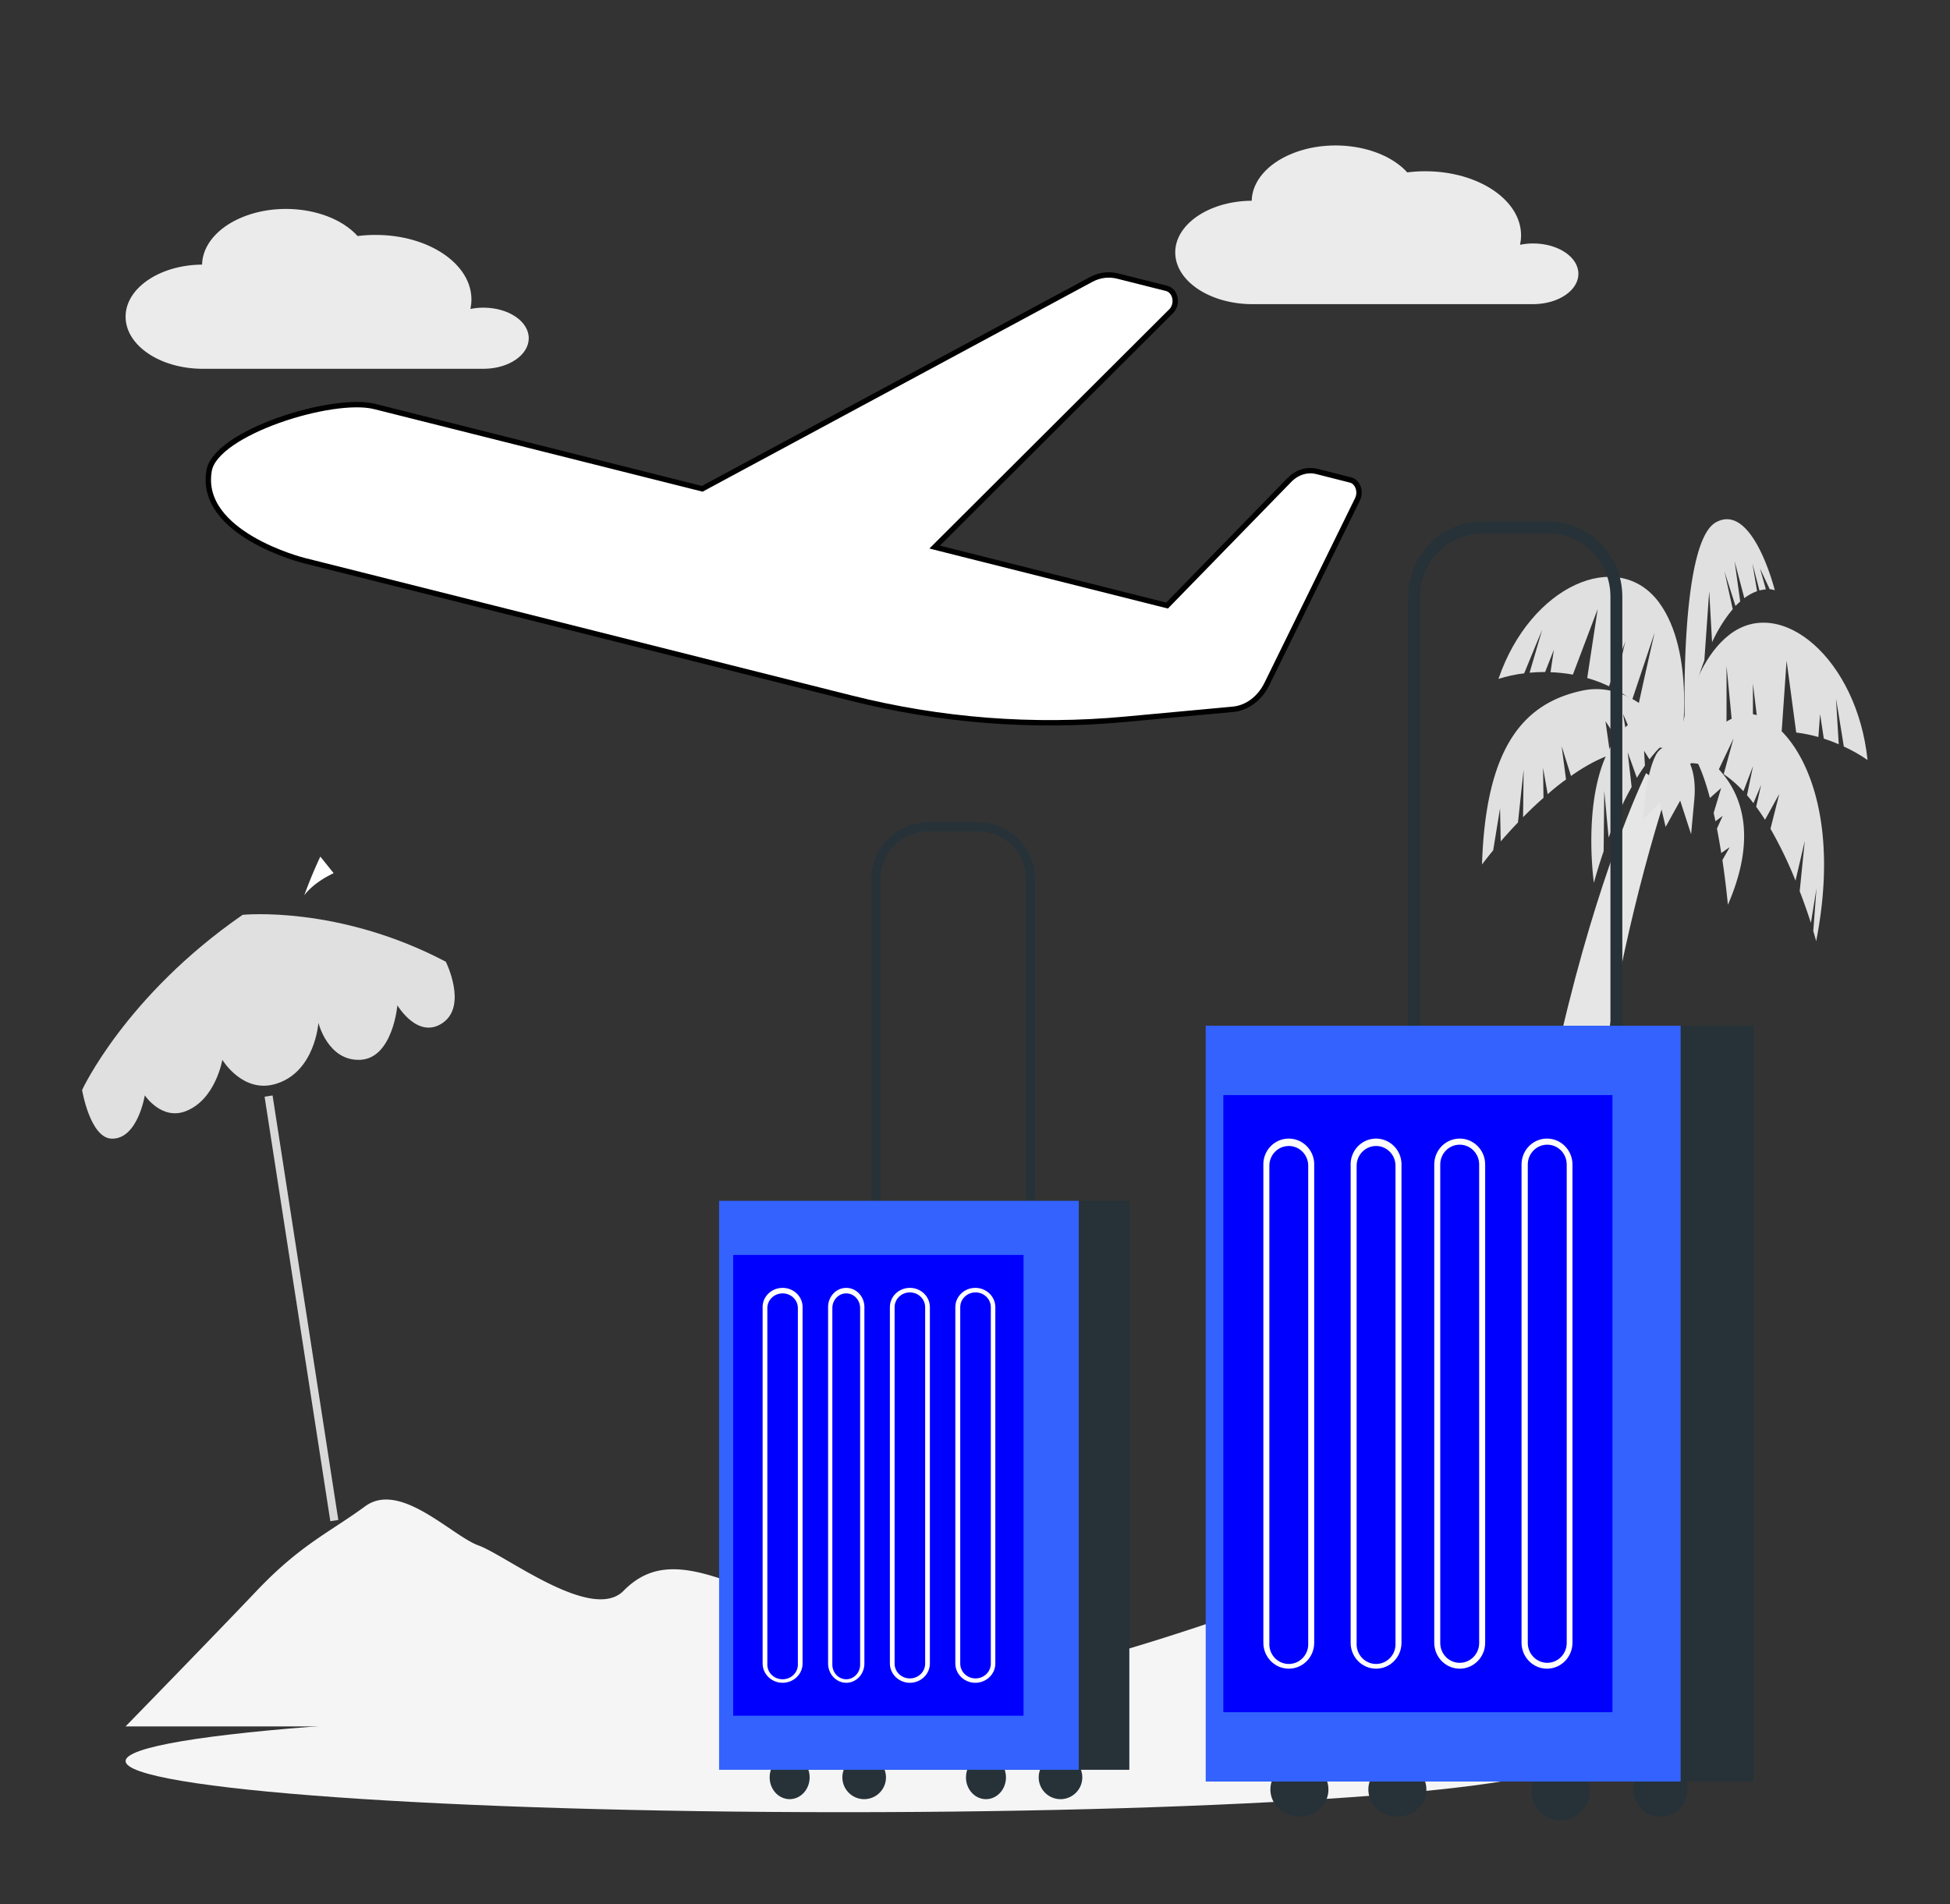 <svg xmlns="http://www.w3.org/2000/svg" xml:space="preserve" width="1659" height="1620" overflow="hidden"><rect width="100%" height="100%" fill="#333333" stroke="none"/><defs><clipPath id="a"><path d="M4 845h1659v1620H4z"/></clipPath></defs><g clip-path="url(#a)" transform="translate(-4 -845)"><path fill="none" d="M4 845h1659v1620H4z"/><path fill="#EBEBEB" fill-rule="evenodd" d="M453.846 1132.72c0-14.35-17.266-25.98-38.567-25.98-3.748 0-7.474.37-11.051 1.12.546-2.65.831-5.32.854-7.99.079-30.35-36.356-54.97-81.378-55.01-5.189-.03-10.367.3-15.467.96-20.508-22.68-64.424-29.87-98.092-16.04-20.946 8.58-33.878 23.82-34.242 40.35h-1.196c-36.324.71-64.902 21.13-63.831 45.61 1.024 23.45 29.012 42.32 63.831 43h241.827c20.832-.44 37.352-11.98 37.312-26.02Z"/><path fill="#E6E6E6" fill-rule="evenodd" d="M1357.59 2240.66s-52.3-355.9 65.26-723.86l-18.41-14.06s-137.62 278.37-117.6 748Z"/><path fill="#E0E0E0" fill-rule="evenodd" d="M1475.02 1385.22c43.92-34.57 108.91 20.42 117.83 106.37-6.36-4.42-13.11-8.26-20.17-11.46-3.4-21.64-6.68-40.75-6.68-40.75l2.35 38.81c-4.14-1.8-8.41-3.42-12.71-4.8l-3.17-20.89-1.44 19.51c-6.22-1.75-12.51-3.02-18.87-3.81l-8.19-61.08-4.15 59.84c-6.49-.21-13.01.14-19.46 1.05l-5.03-41.45v42.27c-5.57 1.1-11.06 2.6-16.47 4.56l-5.98-61.83s.14 34.76-.16 64.26c-15.56 6.76-29.93 16.92-42.41 29.92l-.46-7.62s5.05-81.39 45.17-112.9Z"/><path fill="#E0E0E0" fill-rule="evenodd" d="M1415.33 1357.38c-34.88-46.78-109.28-14.36-136.48 65.21 7.18-2.3 14.5-3.91 21.88-4.74 7.97-19.66 15.29-36.98 15.29-36.98l-10.69 36.44c4.09-.37 8.51-.6 13.22-.6l7.44-18.93-2.86 19.11c6.37.21 12.73.89 19.03 2.05l21.12-55.82-8.92 58.7c6.32 1.79 12.5 4.16 18.54 7.04l13.82-38.15-9.08 40.4c5.13 2.74 10.11 5.9 14.87 9.5l19.21-57.4s-7.71 33.27-13.8 61.61c13.48 11.33 25.1 25.55 34.27 41.93l2.14-7.16s12.71-79.47-19-122.21Z"/><path fill="#E0E0E0" fill-rule="evenodd" d="M1381.73 1469.39c34.08-40.86 59.69-5.3 59.69-5.3-12.79 4.09-24.24 14.17-34.08 27l-4.62-7.39.74 12.6c-2.37 3.34-4.64 6.85-6.85 10.48l-7.82-21.82 3.36 29.53c-3.11 5.65-6.2 11.44-8.77 17.22l-3.44-21.63.28 28.67c-2.85 6.46-5.41 12.83-7.66 18.8l-3.72-39.71-.51 51.36c-5.45 15.85-8.28 26.95-8.28 26.95s-12.4-85.89 21.68-126.76Zm93.86 96.34-7.2 5a639.28 639.28 0 0 0-3.66-20.8l4.89-10.83-6.15 4.6c-.49-2.37-1.02-4.71-1.53-7.08l6.34-21.17-9.52 8.45c-5.08-19.12-11.56-35.9-19.66-43.94 0 0 80.11 30.81 34.94 134.79 0 0-1.47-16.43-4.67-38.05Z"/><path fill="#E0E0E0" fill-rule="evenodd" d="m1397.29 1481.33-12.46-29 5.17 30.21c-1.26.24-2.54.54-3.82.84l-16.29-24.82 4.02 28.55c-5.58 2.08-11.03 4.55-16.36 7.41-5.87 3.22-11.55 6.79-17 10.66l-7.96-25.39 3.73 28.4c-5.4 3.79-10.67 8.11-15.6 12.47l-3.94-22.36.38 25.46a319.025 319.025 0 0 0-17.39 16.5l.49-40.51-4.82 44.99c-5.5 5.71-10.46 11.21-14.67 16.08l-.58-28.11-5.84 35.71c-6.03 7.37-9.5 12.05-9.5 12.05 3.12-98.39 34.29-137.32 85.85-148.02 51.59-10.68 88.75 54.99 88.75 54.99s-16.02-9.33-42.16-6.11Zm152.13 119.47-4.77 29.4c-2.33-7.28-5.47-16.58-9.52-26.95l4.31-42.78-7.87 33.73c-6.15-15.34-13.27-30.09-21.3-44.1l7.47-29.65-12.11 22c-2.44-3.8-4.95-7.6-7.54-11.09l4.24-18.68-6.57 15.62c-1.77-2.35-3.61-4.59-5.47-6.76l5.17-24.89-8.22 21.54c-5.12-5.6-10.73-10.49-16.78-14.55l8.36-30.42-13.09 27.6c-8.22-4.62-17.2-6.88-26.28-6.58 0 0 15.85-30.42 45-40.86 29.15-10.47 91.96 52.8 64.69 192.36 0 0-.81-3.14-2.46-8.6Zm-48.07-272.21 5.01 17.84c-1.84.14-3.68.44-5.48.95l-6.02-23.21 4 23.8c-3.82 1.37-7.45 3.35-10.83 5.92l-8.28-31.33 4.77 34.17c-1.33 1.19-2.68 2.5-4.03 3.82l-9.38-29.41 7.05 32.14c-6.93 8.32-12.85 17.77-17.57 28.09l-2.45-43.4-4.14 58.88a404.062 404.062 0 0 0-16.58 57.07s-5.1-156.91 26.36-174.51c31.45-17.6 50.16 57.76 50.16 57.76-1.37-.51-2.84-.79-4.3-.86Z"/><path fill="#E0E0E0" fill-rule="evenodd" d="m1445.48 1525.07-2.74 29.67-9.28-28.62-12.39 22.39-4.91-20.84-14.31 14.82s1.76-37.86 10.9-55.16c9.15-17.29 36.59-5.15 32.73 37.74Z"/><path fill="#F5F5F5" fill-rule="evenodd" d="M1286.97 2239.43c-7.45-10.21-14.47-20.67-22.3-30.62-.39-.49-.77-1.03-1.09-1.61a64.829 64.829 0 0 0-8.04-5.39c-.49-.19-2.14-1-3.8-1.75a276.04 276.04 0 0 1-9.46-4.42c-19.55-9.55-37.12-20.64-51.89-39.53-8.11-10.32-14.57-22.37-22.93-32.41-.24.35-1.87-.72-2.66-1.49l-6.29-1c-3.38 0-6.78 0-10.14.28-4.82.26-9.65.72-14.47 1.26-18.9 33.36-42.5 78.94-52.97 84.96-16.22 9.33-165.702 57.39-176.724 54.46-11.022-2.95-68.719 2.81-83.213 2.16-14.487-.65-40.724-8.44-78.74-29.69-38.015-21.23-58.741-21.35-104.505-39.07-45.764-17.71-76.442-24.46-103.214 2.79-26.772 27.26-100.315-30.27-123.245-38.46-22.93-8.18-66.771-55.36-96.694-33.36-29.92 21.99-54.803 32.48-92.187 71.82-37.387 39.35-111.561 115.39-111.561 115.39H1373.85l-14.52-30.81c-27.96-2.07-54.04-17.75-72.36-43.51Z"/><path fill="#E0E0E0" fill-rule="evenodd" d="M73.847 1772.31s36.816-80 136.568-149.01c0 0 81.203-8.34 172.881 39.9 0 0 18.582 37.27-2.556 51.97-21.137 14.69-38.644-14.87-38.644-14.87s-3.914 45.03-31.549 46.34c-27.635 1.28-35.648-31.47-35.648-31.47s-2.713 41.32-35.618 51.75c-28.456 9.18-46.121-20.28-46.121-20.28s-5.678 33.96-31.265 43.76c-20.567 7.83-34.702-13.53-34.702-13.53s-5.899 36.88-27.73 36.88c-18.77 0-25.616-41.44-25.616-41.44Z"/><path fill="#F5F5F5" fill-rule="evenodd" d="M1331.85 2343.24c0 24.03-273.33 43.5-610.503 43.5-337.171 0-610.5-19.47-610.5-43.5s273.329-43.5 610.5-43.5c337.173 0 610.503 19.47 610.503 43.5Z"/><path fill="#FFF" fill-rule="evenodd" d="M287.85 1587.86c-18.404 8.7-25 18.88-25 18.88a392.097 392.097 0 0 1 13.675-33Z"/><path fill="#263238" fill-rule="evenodd" d="M1401.64 1717.66h94.16v643h-404v-643h94.15Z"/><path fill="#263238" fill-rule="evenodd" d="M1321.32 1298.94c29.14.03 52.76 23.98 52.79 53.49v616.33c-.03 29.54-23.65 53.46-52.79 53.49h-56.31c-29.14-.03-52.75-23.95-52.78-53.49v-616.33c.03-29.51 23.64-53.46 52.78-53.49h56.31m0-10.28h-56.31c-34.69.09-62.82 28.58-62.91 63.77v616.33c.09 35.19 28.22 63.68 62.91 63.77h56.31c34.7-.09 62.82-28.58 62.91-63.77v-616.33c-.09-35.19-28.21-63.68-62.91-63.77Zm118.48 1078.76c0 12.78-10.38 23.15-23.16 23.15s-23.15-10.37-23.15-23.15c0-12.77 10.37-23.15 23.15-23.15s23.16 10.38 23.16 23.15Zm-83.35 1.21c.18 13.61-10.71 24.84-24.36 25.03-13.61.18-24.85-10.71-25.03-24.32-.19-13.65 10.71-24.88 24.35-25.07h.16c13.58-.09 24.69 10.78 24.88 24.36Zm-138.91-1.21c0 12.78-11.06 23.15-24.7 23.15-13.64 0-24.7-10.37-24.7-23.15 0-12.77 11.06-23.15 24.7-23.15 13.61.04 24.67 10.38 24.7 23.15Zm-83.35 0c0 12.78-11.05 23.15-24.7 23.15-13.64 0-24.69-10.37-24.69-23.15 0-12.77 11.05-23.15 24.69-23.15 13.65 0 24.7 10.38 24.7 23.15Z"/><path fill="#407BFF" fill-rule="evenodd" d="M1339.64 1717.66h94.16v643h-404v-643h94.15Z"/><path fill="#00F" fill-opacity=".2" fill-rule="evenodd" d="M1339.64 1717.66h94.16v643h-404v-643h94.15Z"/><path fill="#00F" fill-rule="evenodd" d="M1298.68 1776.66h77.12v525h-331v-525h77.12Z"/><path fill="#FFF" fill-rule="evenodd" d="M1100.48 2264.66c-11.94-.03-21.62-9.85-21.65-21.99v-405.9c-.62-12.14 8.57-22.46 20.51-23.08 11.94-.61 22.12 8.71 22.74 20.82.03.74.03 1.52 0 2.26v406.08c-.09 12.05-9.71 21.78-21.6 21.81Zm0-444.7c-9.15 0-16.55 7.51-16.55 16.81v406.08c-.52 9.27 6.44 17.21 15.56 17.76 9.13.53 16.96-6.51 17.49-15.78.03-.68.03-1.33 0-1.98v-406.08c.03-9.24-7.34-16.78-16.43-16.81h-.07Zm219.87 444.7c-11.97.09-21.75-9.7-21.87-21.87v-407.1c0-12.17 9.68-22.03 21.66-22.03 11.97 0 21.66 9.86 21.66 22.03v407.1c-.13 12.02-9.63 21.72-21.45 21.87Zm0-445.81c-9.12 0-16.55 7.54-16.55 16.84v407.1c0 9.3 7.43 16.87 16.55 16.87 9.16 0 16.56-7.57 16.56-16.87v-407.1c0-9.3-7.4-16.84-16.56-16.84Zm-74.47 445.81c-11.95-.03-21.63-9.88-21.66-22.02v-406.95c0-12.17 9.68-22.03 21.66-22.03 11.97 0 21.66 9.86 21.66 22.03v407.1c-.13 12.11-9.78 21.84-21.66 21.87Zm0-445.81c-9.16 0-16.56 7.54-16.56 16.84v407.1c0 9.3 7.4 16.87 16.56 16.87 9.16 0 16.55-7.57 16.55-16.87v-407.1c0-9.3-7.39-16.84-16.55-16.84Zm-71.14 445.81c-11.94-.03-21.62-9.85-21.65-21.99v-405.9c-.62-12.14 8.57-22.46 20.51-23.08 11.94-.61 22.12 8.71 22.74 20.82.03.74.03 1.52 0 2.26v406.08c-.09 12.05-9.71 21.78-21.6 21.81Zm0-444.7c-9.15 0-16.55 7.51-16.55 16.81v406.08c-.53 9.27 6.44 17.21 15.56 17.76 9.13.53 16.96-6.51 17.49-15.78.03-.68.03-1.33 0-1.98v-406.08c.03-9.24-7.34-16.78-16.43-16.81h-.07Z"/><path fill="#263238" fill-rule="evenodd" d="M894.179 1866.66h70.617v484H661.797v-484h70.617Z"/><path fill="#263238" fill-rule="evenodd" d="M836.49 1552.39c22.271.03 40.333 18 40.365 40.22v463.25c-.032 22.22-18.094 40.2-40.365 40.23h-42.992c-22.27-.03-40.333-18.01-40.364-40.23v-463.25c.031-22.22 18.094-40.19 40.364-40.22h42.992m0-7.73h-42.992c-26.539.06-48.035 21.5-48.097 47.95v463.25c.062 26.45 21.558 47.89 48.097 47.95h42.992c26.539-.06 48.035-21.5 48.097-47.95v-463.25c-.062-26.45-21.558-47.89-48.097-47.95Zm88.306 812.46c0 10.23-8.32 18.54-18.558 18.54s-18.558-8.31-18.558-18.54c0-10.22 8.32-18.53 18.558-18.53s18.558 8.31 18.558 18.53Zm-64.953-.24c.124 10.22-7.362 18.62-16.764 18.78-9.403.15-17.136-8.03-17.259-18.26-.124-10.25 7.361-18.66 16.764-18.81h.123c9.341-.06 17.012 8.09 17.136 18.29Zm-102.07.24c0 10.23-8.32 18.54-18.558 18.54s-18.558-8.31-18.558-18.54c0-10.22 8.32-18.53 18.558-18.53 10.238.03 18.527 8.31 18.558 18.53Zm-64.953 0c0 10.23-7.615 18.54-17.012 18.54s-17.012-8.31-17.012-18.54c0-10.22 7.615-18.53 17.012-18.53s17.012 8.31 17.012 18.53Z"/><path fill="#407BFF" fill-rule="evenodd" d="M850.489 1866.66h71.307v484H615.797v-484h71.31Z"/><path fill="#00F" fill-opacity=".2" fill-rule="evenodd" d="M850.489 1866.66h71.307v484H615.797v-484h71.31Z"/><path fill="#00F" fill-rule="evenodd" d="M817.246 1912.66h57.551v392h-247v-392h57.548Z"/><path fill="#FFF" fill-rule="evenodd" d="M669.835 2276.66c-9.384-.03-16.994-7.33-17.016-16.37v-302.43c-.48-9.03 6.741-16.7 16.125-17.17 9.386-.46 17.38 6.48 17.86 15.51.034.55.034 1.11 0 1.66v302.56c-.072 8.97-7.642 16.21-16.969 16.24Zm0-331.31c-7.184 0-13.006 5.61-13.006 12.51v302.56c-.418 6.9 5.052 12.82 12.223 13.22 7.171.4 13.325-4.87 13.745-11.74.031-.5.031-.99 0-1.48v-302.56c.025-6.87-5.76-12.48-12.919-12.51h-.043Zm164.132 331.31c-9.405.06-17.108-7.21-17.201-16.27v-303.3c0-9.09 7.61-16.43 17.015-16.43 9.405 0 17.016 7.34 17.016 16.43v303.3c-.093 8.94-7.58 16.15-16.83 16.27Zm0-332.14c-7.178 0-13.025 5.64-13.025 12.57v303.3c0 6.9 5.847 12.54 13.025 12.54 7.177 0 12.994-5.64 12.994-12.54v-303.3c0-6.93-5.817-12.57-12.994-12.57Zm-55.873 332.14c-9.374-.03-16.985-7.37-17.016-16.43v-303.14c0-9.09 7.611-16.43 17.016-16.43 9.405 0 17.015 7.34 17.015 16.43v303.3c-.092 9-7.672 16.24-17.015 16.27Zm0-332.14c-7.177 0-12.994 5.64-12.994 12.57v303.3c0 6.93 5.817 12.54 12.994 12.54s12.993-5.61 12.993-12.54v-303.3c0-6.93-5.816-12.57-12.993-12.57Zm-54.11 332.14c-8.538-.03-15.468-7.33-15.468-16.37v-302.43c-.434-9.03 6.125-16.7 14.633-17.17 8.539-.46 15.809 6.48 16.242 15.51.031.55.031 1.11 0 1.66v302.56c-.062 8.97-6.93 16.21-15.407 16.24Zm0-331.31c-6.528 0-11.849 5.61-11.849 12.51v302.56c-.371 6.9 4.61 12.82 11.138 13.22 6.497.4 12.096-4.87 12.498-11.74v-304.04c0-6.87-5.259-12.48-11.756-12.51h-.031Z"/><path fill="#FFF" fill-rule="evenodd" stroke="#000" stroke-miterlimit="8" stroke-width="4.583" d="M1053.04 1448.44c11.97-1.16 22.72-9.2 28.81-21.59l77.19-157.32c2.49-5.29.94-12.01-3.46-15.03-.82-.53-1.72-.95-2.65-1.16l-28.35-7.2c-8.37-2.12-17.08.53-23.59 7.2l-104.088 106.84-197.728-49.75 201.386-200.87c3.9-3.92 4.42-10.85 1.16-15.51-1.36-1.95-3.17-3.22-5.152-3.7l-41.636-10.48c-7.583-1.9-15.435-.95-22.582 2.86l-330.892 178.12-278.626-70.01c-35.942-9.05-135.252 22.17-140.906 54.51-9.435 53.87 80.436 76.46 80.436 76.46l465.329 117c76.802 19.32 155.228 25.4 233.258 18.15Z"/><path fill="#EBEBEB" fill-rule="evenodd" d="M1346.85 1077.91c0-14.25-17.27-25.79-38.57-25.79-3.75 0-7.47.37-11.05 1.12.54-2.63.83-5.29.85-7.94.08-30.12-36.35-54.558-81.38-54.604-5.19-.023-10.36.303-15.46.954-20.51-22.507-64.43-29.653-98.09-15.92-20.95 8.519-33.88 23.648-34.25 40.06h-1.19c-36.33.7-64.91 20.97-63.83 45.27 1.02 23.27 29.01 42.01 63.83 42.69h241.82c20.84-.45 37.36-11.9 37.32-25.84Z"/><path fill="none" stroke="#D9D9D9" stroke-miterlimit="8" stroke-width="6.875" d="m232.5 1777.5 55.929 361.15"/></g></svg>